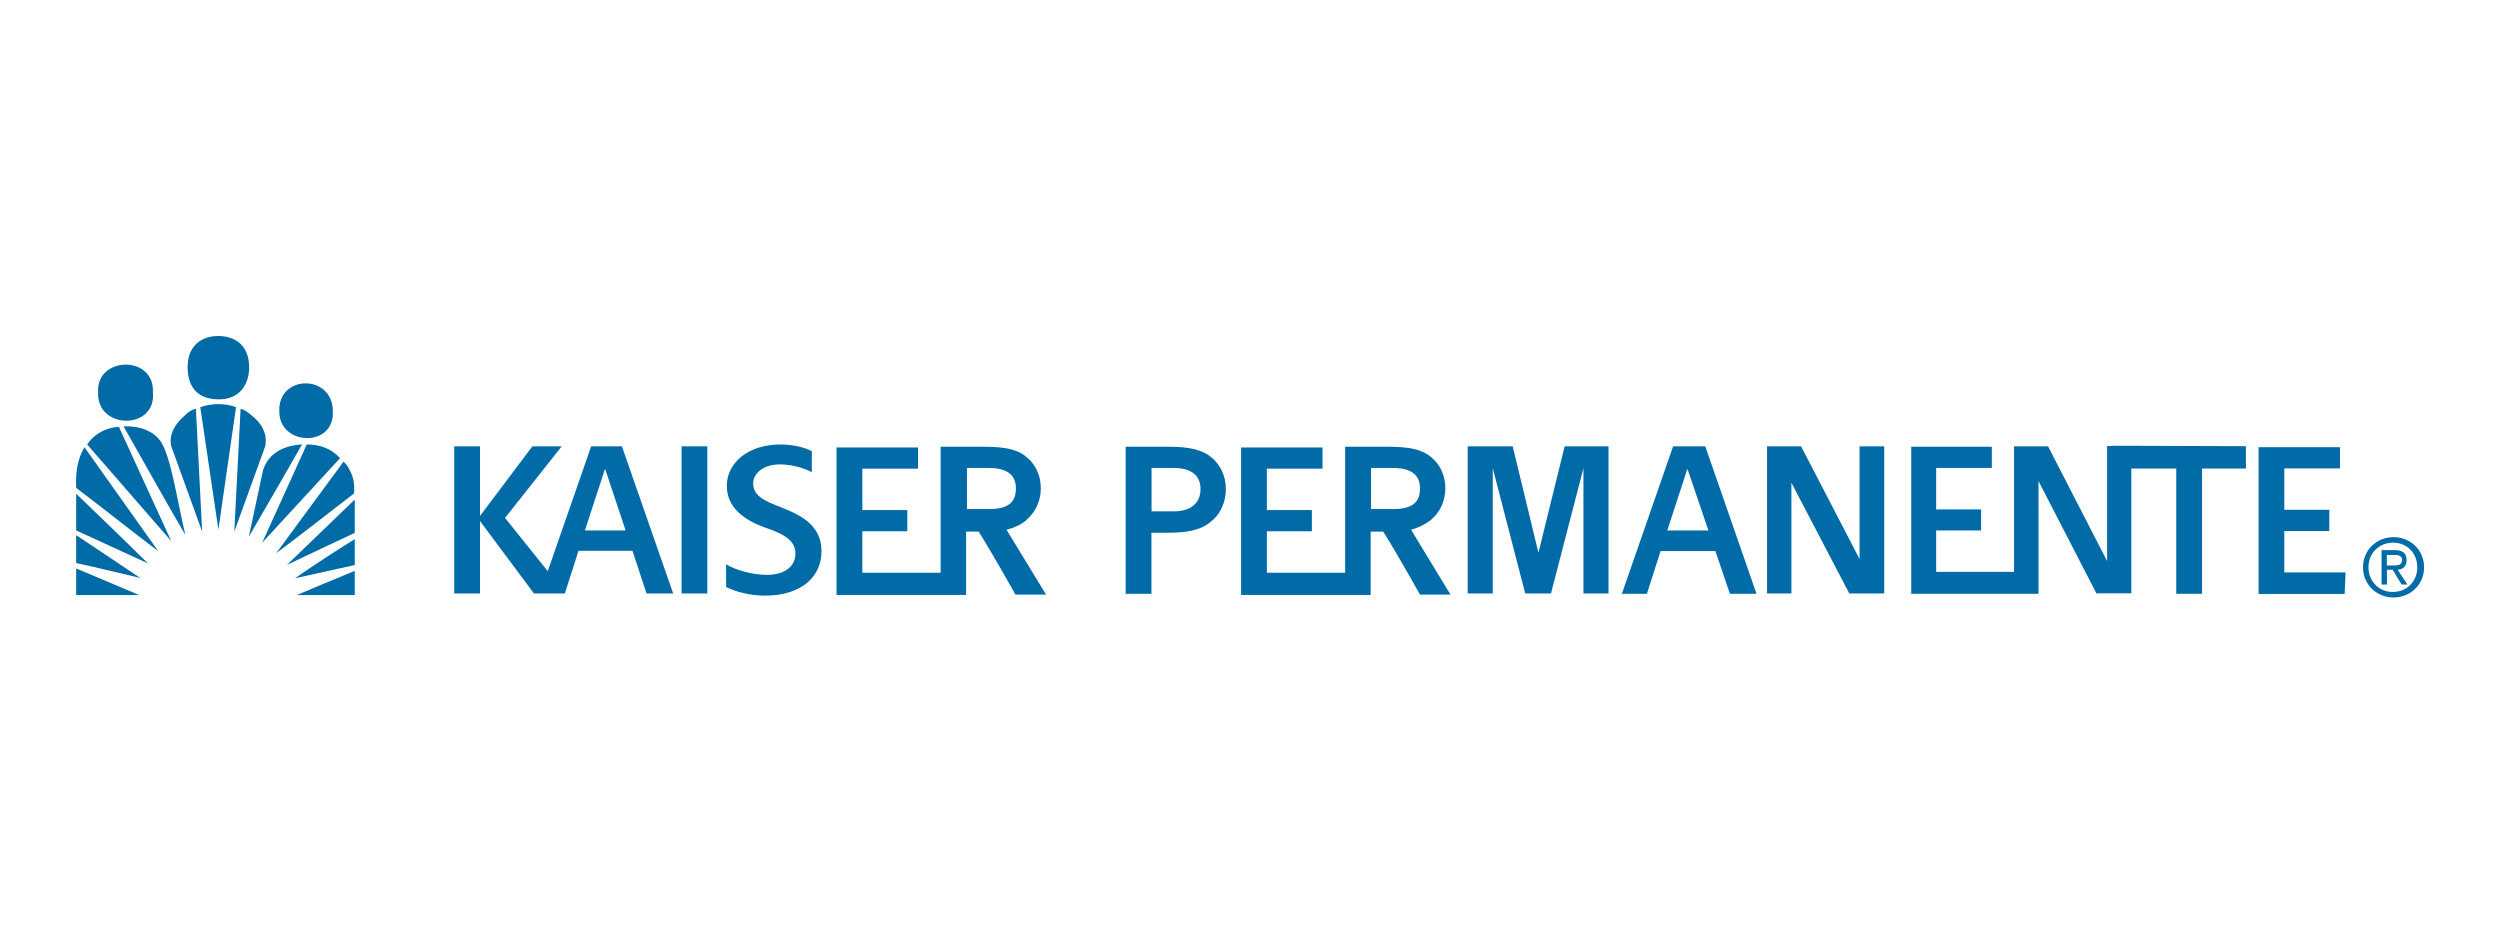 <svg xmlns="http://www.w3.org/2000/svg" xmlns:xlink="http://www.w3.org/1999/xlink" width="400" viewBox="0 0 300 112.5" height="150" preserveAspectRatio="xMidYMid meet"><defs><clipPath id="386dc5ad79"><path d="M 9 68 L 17 68 L 17 71.68 L 9 71.68 Z M 9 68 " clip-rule="nonzero"></path></clipPath><clipPath id="8dd95d97f0"><path d="M 35 68 L 43 68 L 43 71.68 L 35 71.68 Z M 35 68 " clip-rule="nonzero"></path></clipPath><clipPath id="3a2ca7214e"><path d="M 22 40.32 L 30 40.32 L 30 48 L 22 48 Z M 22 40.32 " clip-rule="nonzero"></path></clipPath><clipPath id="a1887c9920"><path d="M 81 53 L 85 53 L 85 71.68 L 81 71.68 Z M 81 53 " clip-rule="nonzero"></path></clipPath><clipPath id="5ba8cdc5c4"><path d="M 54 53 L 81 53 L 81 71.68 L 54 71.68 Z M 54 53 " clip-rule="nonzero"></path></clipPath><clipPath id="5a8283d10c"><path d="M 176 53 L 194 53 L 194 71.68 L 176 71.68 Z M 176 53 " clip-rule="nonzero"></path></clipPath><clipPath id="334b1309c6"><path d="M 194 53 L 211 53 L 211 71.68 L 194 71.68 Z M 194 53 " clip-rule="nonzero"></path></clipPath><clipPath id="e0fdd4a4e1"><path d="M 212 53 L 227 53 L 227 71.68 L 212 71.68 Z M 212 53 " clip-rule="nonzero"></path></clipPath><clipPath id="b2cac566db"><path d="M 271 53 L 282 53 L 282 71.68 L 271 71.68 Z M 271 53 " clip-rule="nonzero"></path></clipPath><clipPath id="af8f46b8bc"><path d="M 229 53 L 270 53 L 270 71.68 L 229 71.68 Z M 229 53 " clip-rule="nonzero"></path></clipPath><clipPath id="0f34affa23"><path d="M 148 53 L 175 53 L 175 71.68 L 148 71.68 Z M 148 53 " clip-rule="nonzero"></path></clipPath><clipPath id="8af303075c"><path d="M 100 53 L 126 53 L 126 71.68 L 100 71.68 Z M 100 53 " clip-rule="nonzero"></path></clipPath><clipPath id="dcad6d8caa"><path d="M 135 53 L 148 53 L 148 71.68 L 135 71.68 Z M 135 53 " clip-rule="nonzero"></path></clipPath><clipPath id="35ed6d1a2c"><path d="M 87 53 L 99 53 L 99 71.68 L 87 71.68 Z M 87 53 " clip-rule="nonzero"></path></clipPath><clipPath id="88ec5fafb7"><path d="M 283 64 L 291 64 L 291 71.68 L 283 71.68 Z M 283 64 " clip-rule="nonzero"></path></clipPath></defs><path fill="#006ba6" d="M 30.133 49.801 C 29.809 49.527 29.332 49.152 28.871 49.051 L 28.117 63.789 L 31.824 53.559 C 32.148 52.004 31.312 50.688 30.133 49.801 " fill-opacity="1" fill-rule="nonzero"></path><path fill="#006ba6" d="M 24.035 48.859 L 26.207 63.551 L 28.324 48.859 C 27.109 48.398 25.453 48.348 24.055 48.859 " fill-opacity="1" fill-rule="nonzero"></path><path fill="#006ba6" d="M 22.242 49.801 C 21.066 50.793 20.227 52.055 20.551 53.559 L 24.258 63.789 L 23.508 49.051 C 23.047 49.152 22.566 49.426 22.242 49.801 " fill-opacity="1" fill-rule="nonzero"></path><path fill="#006ba6" d="M 14.828 51.168 C 17.273 55.438 19.801 60.051 22.242 64.184 C 21.355 60.562 20.5 54.602 19.238 52.91 C 17.785 50.895 14.828 51.168 14.828 51.168 " fill-opacity="1" fill-rule="nonzero"></path><path fill="#006ba6" d="M 10.457 53.336 L 20.551 64.934 L 14.266 51.219 C 12.676 51.305 11.262 52.105 10.457 53.336 " fill-opacity="1" fill-rule="nonzero"></path><path fill="#006ba6" d="M 31.551 56.48 L 29.859 64.406 C 32.031 60.699 34.133 57.027 36.25 53.32 C 34.285 53.457 32.254 54.207 31.551 56.461 " fill-opacity="1" fill-rule="nonzero"></path><path fill="#006ba6" d="M 36.812 53.336 L 31.465 65.121 L 40.809 54.977 C 39.77 53.848 38.418 53.336 36.812 53.336 " fill-opacity="1" fill-rule="nonzero"></path><path fill="#006ba6" d="M 9.141 58.547 C 12.438 61.039 15.719 63.672 18.996 66.148 L 10.133 53.66 C 9.277 55.113 9.055 56.754 9.141 58.547 " fill-opacity="1" fill-rule="nonzero"></path><path fill="#006ba6" d="M 41.973 56.43 C 41.785 56 41.543 55.676 41.219 55.402 L 33.141 66.387 C 36.336 63.996 39.445 61.551 42.484 59.211 C 42.57 58.172 42.434 57.246 41.973 56.445 " fill-opacity="1" fill-rule="nonzero"></path><path fill="#006ba6" d="M 9.141 63.652 L 17.734 67.598 C 14.863 64.746 12.012 62.012 9.141 59.246 L 9.141 63.652 " fill-opacity="1" fill-rule="nonzero"></path><path fill="#006ba6" d="M 42.57 63.945 L 42.57 59.945 L 34.438 67.785 C 37.207 66.473 39.75 65.258 42.57 63.945 " fill-opacity="1" fill-rule="nonzero"></path><path fill="#006ba6" d="M 9.141 67.566 C 11.773 68.129 14.539 68.828 16.844 69.359 L 9.141 64.219 L 9.141 67.547 " fill-opacity="1" fill-rule="nonzero"></path><path fill="#006ba6" d="M 42.57 67.785 L 42.57 64.695 C 40.125 66.199 37.648 67.84 35.395 69.391 L 42.57 67.805 " fill-opacity="1" fill-rule="nonzero"></path><g clip-path="url(#386dc5ad79)"><path fill="#006ba6" d="M 9.141 71.406 L 16.707 71.406 L 9.141 68.215 L 9.141 71.406 " fill-opacity="1" fill-rule="nonzero"></path></g><g clip-path="url(#8dd95d97f0)"><path fill="#006ba6" d="M 42.57 71.406 L 42.57 68.504 C 40.074 69.527 37.922 70.434 35.617 71.406 L 42.57 71.406 " fill-opacity="1" fill-rule="nonzero"></path></g><path fill="#006ba6" d="M 39.938 49.391 C 39.988 44.883 33.363 44.883 33.516 49.34 C 33.465 53.523 40.145 53.762 39.938 49.391 " fill-opacity="1" fill-rule="nonzero"></path><path fill="#006ba6" d="M 18.348 47.086 C 18.586 42.574 11.5 42.711 11.773 47.086 C 11.586 51.594 18.777 51.645 18.348 47.086 " fill-opacity="1" fill-rule="nonzero"></path><g clip-path="url(#3a2ca7214e)"><path fill="#006ba6" d="M 26.188 47.922 C 28.82 47.973 29.844 46.043 29.895 44.266 C 29.98 41.5 28.254 40.32 26.188 40.32 C 24.121 40.32 22.43 41.551 22.516 44.266 C 22.566 45.855 23.215 47.887 26.188 47.922 " fill-opacity="1" fill-rule="nonzero"></path></g><g clip-path="url(#a1887c9920)"><path fill="#006ba6" d="M 81.789 53.559 L 84.879 53.559 L 84.879 71.219 L 81.789 71.219 Z M 81.789 53.559 " fill-opacity="1" fill-rule="nonzero"></path></g><g clip-path="url(#5ba8cdc5c4)"><path fill="#006ba6" d="M 70.941 53.559 L 65.73 68.539 L 60.605 62.148 L 67.406 53.559 L 63.887 53.559 L 57.602 61.91 L 57.602 53.559 L 54.508 53.559 L 54.508 71.219 L 57.602 71.219 L 57.602 62.527 L 64.074 71.219 L 67.781 71.219 L 69.422 66.098 L 75.895 66.098 L 77.586 71.219 L 80.781 71.219 L 74.629 53.559 L 70.922 53.559 Z M 70.188 63.652 L 72.582 56.324 L 72.633 56.324 L 75.074 63.652 Z M 70.188 63.652 " fill-opacity="1" fill-rule="nonzero"></path></g><g clip-path="url(#5a8283d10c)"><path fill="#006ba6" d="M 184.613 66.336 L 181.523 53.559 L 176.125 53.559 L 176.125 71.219 L 179.133 71.219 L 179.133 56.188 L 183.027 71.219 L 186.117 71.219 C 186.117 71.219 190.012 56.188 190.012 56.188 L 190.012 71.219 L 193.02 71.219 L 193.02 53.559 L 187.758 53.559 L 184.613 66.336 " fill-opacity="1" fill-rule="nonzero"></path></g><g clip-path="url(#334b1309c6)"><path fill="#006ba6" d="M 200.773 53.559 L 194.625 71.254 L 197.629 71.254 L 199.27 66.129 L 205.848 66.129 L 207.59 71.254 L 210.781 71.254 L 204.633 53.559 Z M 200.074 63.652 L 202.465 56.324 L 202.516 56.324 L 205.008 63.652 Z M 200.074 63.652 " fill-opacity="1" fill-rule="nonzero"></path></g><g clip-path="url(#e0fdd4a4e1)"><path fill="#006ba6" d="M 223.219 67.223 L 216.129 53.559 L 212.047 53.559 L 212.047 71.219 L 214.969 71.219 L 214.969 57.93 L 221.918 71.219 L 226.105 71.219 L 226.105 53.559 L 223.148 53.559 L 223.148 67.223 " fill-opacity="1" fill-rule="nonzero"></path></g><g clip-path="url(#b2cac566db)"><path fill="#006ba6" d="M 281.445 68.691 L 274.117 68.691 L 274.117 63.723 L 279.516 63.723 L 279.516 61.176 L 274.117 61.176 L 274.117 56.207 L 280.797 56.207 L 280.797 53.66 L 271.027 53.66 L 271.027 71.27 L 281.359 71.27 L 281.465 68.691 " fill-opacity="1" fill-rule="nonzero"></path></g><g clip-path="url(#af8f46b8bc)"><path fill="#006ba6" d="M 253.418 53.523 L 252.852 53.523 L 252.852 67.324 L 245.766 53.559 L 241.684 53.559 L 241.684 68.625 L 232.34 68.625 L 232.34 63.652 L 237.734 63.652 L 237.734 61.125 L 232.34 61.125 L 232.34 56.156 L 239.016 56.156 L 239.016 53.609 L 229.348 53.609 L 229.348 71.254 L 244.621 71.254 L 244.621 57.727 L 251.57 71.203 L 255.758 71.203 L 255.758 56.223 L 261.152 56.223 L 261.152 71.254 L 264.246 71.254 L 264.246 56.223 L 269.508 56.223 L 269.508 53.543 L 253.449 53.488 " fill-opacity="1" fill-rule="nonzero"></path></g><g clip-path="url(#0f34affa23)"><path fill="#006ba6" d="M 171.754 62.34 C 172.742 61.535 173.445 60.168 173.445 58.582 C 173.445 56.992 172.742 55.66 171.754 54.875 C 170.676 53.934 169.121 53.609 166.578 53.609 L 161.418 53.609 L 161.418 68.727 L 152.023 68.727 L 152.023 63.754 L 157.422 63.754 L 157.422 61.211 L 152.023 61.211 L 152.023 56.242 L 158.703 56.242 L 158.703 53.695 L 148.934 53.695 L 148.934 71.391 L 164.477 71.391 L 164.477 63.789 L 165.98 63.789 C 167.398 65.992 170.402 71.355 170.402 71.355 L 174.059 71.355 L 169.328 63.566 C 170.352 63.277 171.102 62.867 171.77 62.355 Z M 164.527 61.125 L 164.527 56.156 L 167.156 56.156 C 169.465 56.156 170.402 57.094 170.402 58.598 C 170.402 60.289 169.465 61.09 167.156 61.09 L 164.527 61.09 L 164.527 61.141 Z M 164.527 61.125 " fill-opacity="1" fill-rule="nonzero"></path></g><g clip-path="url(#8af303075c)"><path fill="#006ba6" d="M 123.207 62.34 C 124.199 61.535 124.898 60.168 124.898 58.582 C 124.898 56.992 124.199 55.66 123.207 54.875 C 122.168 53.934 120.578 53.609 118.051 53.609 L 112.875 53.609 L 112.875 68.727 L 103.48 68.727 L 103.48 63.754 L 108.879 63.754 L 108.879 61.211 L 103.48 61.211 L 103.48 56.242 L 110.16 56.242 L 110.16 53.695 L 100.387 53.695 L 100.387 71.391 L 115.934 71.391 L 115.934 63.789 L 117.434 63.789 C 118.852 65.992 121.859 71.355 121.859 71.355 L 125.531 71.355 L 120.781 63.566 C 121.91 63.277 122.66 62.867 123.227 62.355 Z M 116.035 61.125 L 116.035 56.156 L 118.664 56.156 C 120.973 56.156 121.91 57.094 121.91 58.598 C 121.91 60.289 120.973 61.09 118.664 61.09 L 116.035 61.09 L 116.035 61.141 Z M 116.035 61.125 " fill-opacity="1" fill-rule="nonzero"></path></g><g clip-path="url(#dcad6d8caa)"><path fill="#006ba6" d="M 145.414 54.926 C 144.336 53.984 142.785 53.609 140.238 53.609 L 135.078 53.609 L 135.078 71.254 L 138.172 71.254 L 138.172 63.926 L 140.289 63.926 C 142.836 63.926 144.371 63.465 145.414 62.508 C 146.406 61.707 147.105 60.305 147.105 58.664 C 147.105 57.027 146.352 55.711 145.414 54.906 Z M 140.82 61.363 L 138.188 61.363 L 138.188 56.156 L 140.82 56.156 C 143.125 56.156 144.062 57.18 144.062 58.684 C 144.062 60.27 143.023 61.363 140.82 61.363 Z M 140.82 61.363 " fill-opacity="1" fill-rule="nonzero"></path></g><g clip-path="url(#35ed6d1a2c)"><path fill="#006ba6" d="M 93.898 60.938 C 91.453 60.051 90.379 59.383 90.379 57.984 C 90.379 56.941 91.453 55.727 93.574 55.727 C 95.129 55.727 96.664 56.242 97.418 56.668 L 97.418 54.141 C 96.613 53.711 95.16 53.336 93.66 53.336 C 89.816 53.336 87.219 55.504 87.219 58.309 C 87.219 60.852 89.199 62.441 92.156 63.43 C 94.461 64.234 95.453 65.07 95.453 66.438 C 95.453 67.941 94.188 68.984 92.02 68.984 C 90.328 68.984 88.262 68.418 87.133 67.719 L 87.133 70.434 C 88.176 71 90.055 71.477 91.781 71.477 C 96.375 71.477 98.578 69.035 98.578 66.164 C 98.578 63.586 96.938 62.082 93.879 60.953 " fill-opacity="1" fill-rule="nonzero"></path></g><g clip-path="url(#88ec5fafb7)"><path fill="#006ba6" d="M 284.215 68.078 C 284.215 66.387 285.477 65.121 287.168 65.121 C 288.859 65.121 290.074 66.387 290.074 68.078 C 290.074 69.77 288.809 71.031 287.168 71.031 C 285.578 71.082 284.215 69.82 284.215 68.078 Z M 287.219 71.699 C 289.199 71.699 290.891 70.195 290.891 68.078 C 290.891 65.961 289.199 64.457 287.219 64.457 C 285.238 64.457 283.562 65.961 283.562 68.078 C 283.562 70.195 285.254 71.699 287.219 71.699 Z M 286.418 68.367 L 287.117 68.367 L 288.195 70.145 L 288.895 70.145 L 287.715 68.367 C 288.383 68.316 288.793 67.941 288.793 67.188 C 288.793 66.387 288.312 66.012 287.34 66.012 L 285.785 66.012 L 285.785 70.145 L 286.434 70.145 L 286.434 68.367 L 286.383 68.367 Z M 286.418 67.855 L 286.418 66.59 L 287.305 66.59 C 287.766 66.59 288.246 66.676 288.246 67.156 C 288.246 67.82 287.785 67.855 287.254 67.855 Z M 286.418 67.855 " fill-opacity="1" fill-rule="nonzero"></path></g></svg>